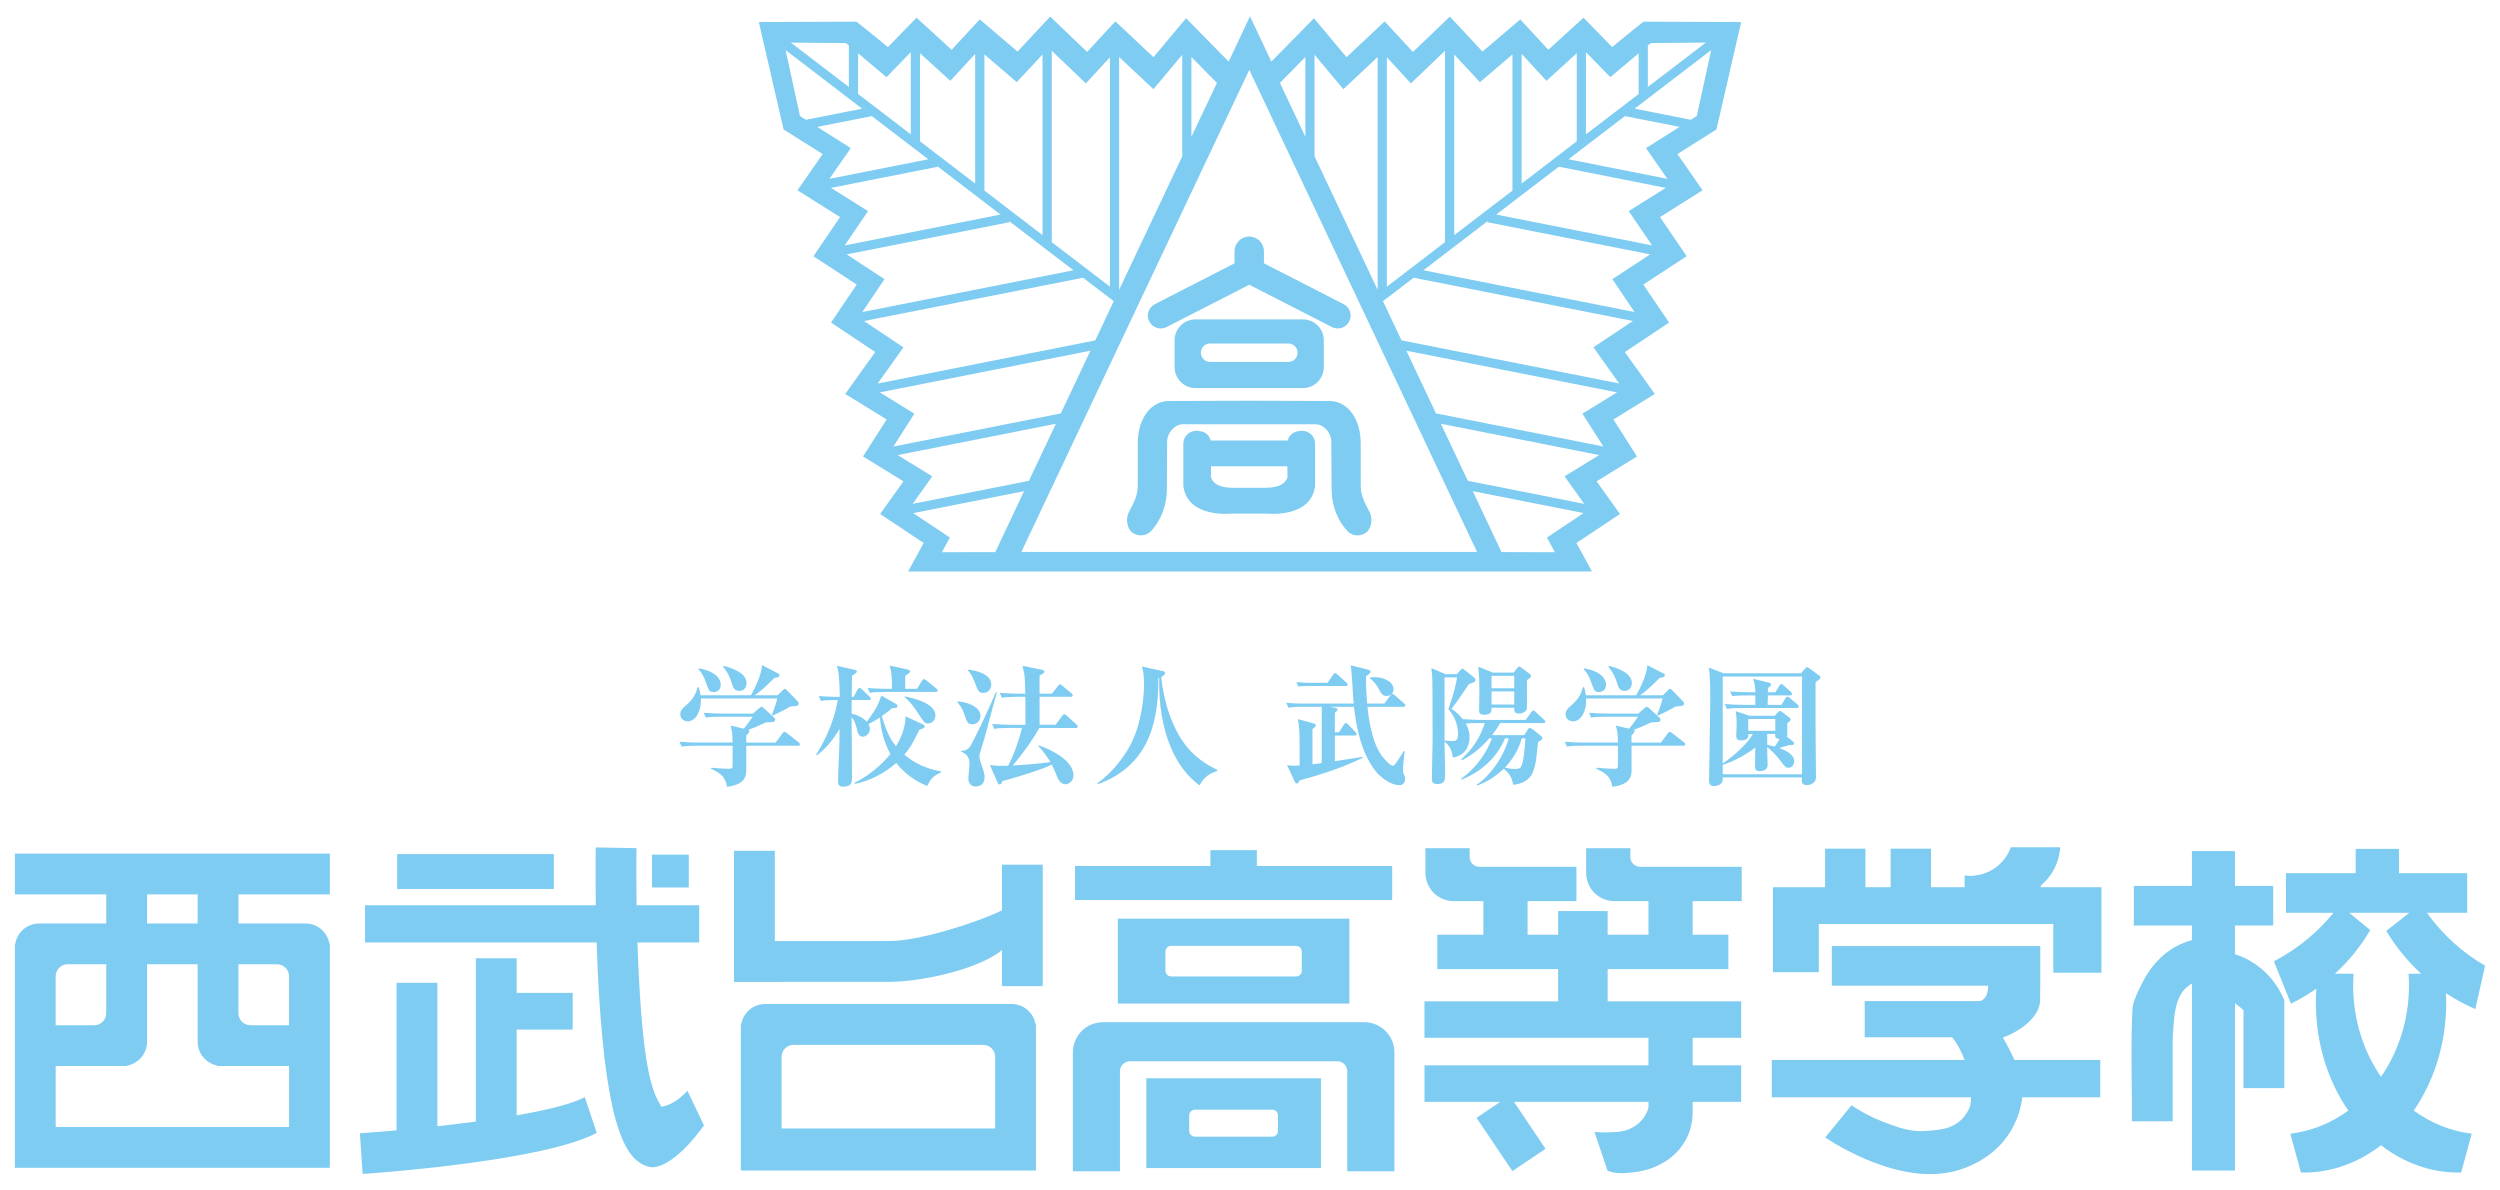 <?xml version="1.0" encoding="utf-8"?>
<!-- Generator: Adobe Illustrator 25.2.3, SVG Export Plug-In . SVG Version: 6.00 Build 0)  -->
<svg version="1.1" id="レイヤー_1" xmlns="http://www.w3.org/2000/svg" xmlns:xlink="http://www.w3.org/1999/xlink" x="0px"
	 y="0px" viewBox="0 0 168 80" style="enable-background:new 0 0 168 80;" xml:space="preserve">
<style type="text/css">
	.st0{fill:#7ECCF2;}
</style>
<g id="logo_1_">
	<g>
		<path class="st0" d="M117.007,1.482l-6.567-0.025c0,0-1.466,1.169-2.104,1.709
			c-0.537-0.549-1.924-1.975-1.924-1.975s-1.718,1.567-2.364,2.154
			c-0.544-0.586-1.886-2.041-1.886-2.041s-1.871,1.601-2.539,2.163
			c-0.585-0.622-2.194-2.352-2.194-2.352s-1.819,1.74-2.481,2.377
			c-0.545-0.595-1.899-2.056-1.899-2.056s-1.868,1.754-2.561,2.407c-0.592-0.712-2.19-2.616-2.19-2.616
			s-2.028,2.067-2.862,2.914L84,1.097L82.567,4.14c-0.837-0.847-2.866-2.914-2.866-2.914
			s-1.596,1.904-2.185,2.616c-0.696-0.653-2.564-2.407-2.564-2.407s-1.35,1.461-1.898,2.056
			c-0.665-0.636-2.482-2.377-2.482-2.377s-1.613,1.73-2.193,2.352
			c-0.668-0.562-2.539-2.163-2.539-2.163s-1.347,1.455-1.889,2.041
			c-0.645-0.588-2.363-2.154-2.363-2.154S60.2,2.617,59.669,3.166
			c-0.641-0.54-2.111-1.709-2.111-1.709l-6.565,0.025l1.666,7.22c0,0,1.822,1.147,2.625,1.65
			c-0.484,0.694-1.693,2.433-1.693,2.433s2.091,1.313,2.861,1.804
			c-0.499,0.727-1.791,2.629-1.791,2.629s2.138,1.396,2.911,1.904
			c-0.481,0.714-1.727,2.555-1.727,2.555s2.181,1.458,2.97,1.981
			c-0.539,0.749-2.016,2.815-2.016,2.815s2.034,1.249,2.785,1.714
			c-0.45,0.703-1.589,2.488-1.589,2.488s1.95,1.194,2.72,1.671
			c-0.463,0.645-1.571,2.193-1.571,2.193l2.927,1.95l-1.046,1.911h45.956l-1.046-1.911l2.926-1.95
			c0,0-1.104-1.548-1.568-2.193c0.77-0.476,2.712-1.671,2.712-1.671s-1.135-1.785-1.583-2.488
			c0.752-0.464,2.782-1.714,2.782-1.714s-1.476-2.065-2.016-2.815
			c0.789-0.522,2.976-1.981,2.976-1.981s-1.249-1.841-1.733-2.555
			c0.773-0.507,2.912-1.904,2.912-1.904s-1.295-1.902-1.789-2.629
			c0.773-0.491,2.859-1.804,2.859-1.804s-1.209-1.739-1.69-2.433
			c0.8-0.503,2.622-1.65,2.622-1.65L117.007,1.482z M110.734,3.059l0.191-0.162
			c0.306-0.004,2.356-0.022,3.711-0.037l-3.902,2.984V3.059z M106.576,3.504
			c0.626,0.641,1.639,1.682,1.639,1.682s1.093-0.926,1.904-1.608v2.739l-3.543,2.709V3.504H106.576z
			 M102.254,3.622c0.625,0.683,1.668,1.809,1.668,1.809s1.261-1.148,2.037-1.855v5.92l-3.705,2.84
			V3.622z M97.725,3.663c0.7,0.754,1.727,1.858,1.727,1.858s1.365-1.165,2.183-1.863v9.15
			l-3.91,2.993C97.725,15.799,97.725,3.663,97.725,3.663z M93.197,3.847
			c0.631,0.687,1.614,1.758,1.614,1.758s1.522-1.458,2.292-2.194v12.862l-3.907,2.99
			C93.197,19.263,93.197,3.847,93.197,3.847z M88.338,3.681c0.693,0.832,1.935,2.312,1.935,2.312
			s1.475-1.381,2.304-2.162v15.645l-4.239-8.97V3.681z M87.721,3.83v5.363L86.01,5.571
			C86.569,4.997,87.243,4.312,87.721,3.83z M80.063,3.83c0.479,0.482,1.148,1.168,1.715,1.742
			L80.063,9.193V3.83z M75.205,3.831c0.834,0.78,2.307,2.163,2.307,2.163s1.237-1.482,1.935-2.313
			v6.825l-4.242,8.972V3.831z M70.679,3.411c0.771,0.736,2.292,2.194,2.292,2.194
			s0.984-1.07,1.617-1.755v15.413l-3.91-2.99C70.679,16.273,70.679,3.411,70.679,3.411z
			 M66.152,3.657c0.813,0.7,2.174,1.863,2.174,1.863s1.028-1.105,1.731-1.858v12.138l-3.905-2.994
			V3.657z M61.824,3.576c0.777,0.706,2.037,1.856,2.037,1.856s1.042-1.128,1.671-1.809v8.712
			l-3.708-2.838V3.576H61.824z M57.663,3.579c0.809,0.681,1.908,1.61,1.908,1.61
			s1.012-1.043,1.634-1.684v5.522l-3.542-2.711C57.663,6.316,57.663,3.579,57.663,3.579z M56.858,2.897
			l0.185,0.162v2.785l-3.898-2.981C54.504,2.873,56.554,2.894,56.858,2.897z M53.758,7.793
			c-0.151-0.709-0.172-0.804-0.966-4.426l5.141,3.936l-3.775,0.746
			C53.972,7.932,53.826,7.84,53.758,7.793z M54.918,8.527l3.669-0.724l3.794,2.899l-6.645,1.316
			c0.558-0.806,1.436-2.065,1.436-2.065S55.918,9.158,54.918,8.527z M55.845,12.626l7.188-1.424
			l4.203,3.217l-10.472,2.074c0.589-0.866,1.568-2.306,1.568-2.306S56.773,13.204,55.845,12.626z
			 M56.897,17.094l10.941-2.163l-0.015-0.065l4.312,3.297l-14.19,2.807
			c0.565-0.84,1.493-2.211,1.493-2.211S57.831,17.706,56.897,17.094z M58.058,21.573l14.724-2.909
			l2.064,1.576l-1.245,2.634l-14.622,2.899c0.642-0.905,1.734-2.429,1.734-2.429
			S59.009,22.207,58.058,21.573z M59.121,26.368l14.156-2.801l-1.991,4.215L60.036,30.006
			c0.522-0.81,1.409-2.206,1.409-2.206S60.016,26.917,59.121,26.368z M60.321,30.582l10.637-2.107
			l-1.816,3.835l-7.813,1.549c0.53-0.743,1.32-1.85,1.32-1.85S61.229,31.141,60.321,30.582z
			 M63.293,37.108l0.54-0.985c0,0-1.564-1.045-2.464-1.642l7.45-1.476l-1.935,4.096L63.293,37.108z
			 M68.636,37.09L83.952,4.696l15.306,32.395H68.636z M103.955,36.122l0.536,0.987l-3.59-0.009
			l-1.932-4.095l7.445,1.473C105.514,35.08,103.955,36.122,103.955,36.122z M105.137,32.009
			c0,0,0.785,1.107,1.32,1.85l-7.819-1.549l-1.813-3.835l10.637,2.107
			C106.551,31.141,105.137,32.009,105.137,32.009z M106.338,27.799c0,0,0.89,1.396,1.408,2.206
			l-11.248-2.224l-1.99-4.215l14.156,2.801C107.765,26.917,106.338,27.799,106.338,27.799z
			 M107.076,23.341c0,0,1.088,1.525,1.733,2.429l-14.629-2.899l-1.245-2.632l2.062-1.576l14.728,2.909
			C108.775,22.208,107.076,23.341,107.076,23.341z M108.35,18.76c0,0,0.921,1.369,1.491,2.209
			l-14.19-2.807l4.312-3.297L99.945,14.931l10.945,2.163C109.955,17.705,108.35,18.76,108.35,18.76z
			 M109.449,14.186c0,0,0.979,1.439,1.57,2.306l-10.473-2.074l4.205-3.217l7.187,1.424
			C111.015,13.204,109.449,14.186,109.449,14.186z M110.613,9.953c0,0,0.877,1.26,1.433,2.065
			l-6.642-1.316l3.791-2.899l3.674,0.724C111.868,9.158,110.613,9.953,110.613,9.953z M114.025,7.795
			c-0.07,0.046-0.214,0.136-0.399,0.255l-3.779-0.748l5.144-3.935
			C114.199,6.989,114.176,7.082,114.025,7.795z"/>
		<path class="st0" d="M89.345,26.947l-5.393-0.018l-5.405,0.018c-1.197,0-2.089,1.181-2.089,2.832
			l-0.003,2.89c0,0.611-0.245,1.08-0.608,1.77c-0.159,0.309-0.181,0.969,0.202,1.31
			c0.386,0.338,0.993,0.298,1.331-0.088c0.543-0.622,1.036-1.516,1.036-2.881l0.013-3.117
			c0-0.539,0.476-1.154,1.079-1.154h4.445h4.439c0.595,0,1.071,0.616,1.071,1.154l0.019,3.117
			c0,1.365,0.488,2.26,1.039,2.881c0.335,0.386,0.942,0.426,1.328,0.088
			c0.383-0.341,0.363-1.002,0.203-1.31c-0.366-0.69-0.61-1.159-0.61-1.77l-0.003-2.89
			C91.438,28.128,90.545,26.947,89.345,26.947z"/>
		<path class="st0" d="M87.51,28.951c-0.399,0-0.84,0.132-0.975,0.654h-2.585H81.361
			c-0.142-0.522-0.577-0.654-0.975-0.654c-0.478,0-0.866,0.39-0.866,0.866v2.838
			c0.277,2.196,3.245,1.858,3.245,1.858h1.185h1.181c0,0,2.97,0.338,3.243-1.858v-2.838
			C88.375,29.341,87.989,28.951,87.51,28.951z M84.977,32.78h-1.027h-1.033
			c-0.779,0-1.335-0.153-1.545-0.706c0-0.138,0.004-0.424,0.009-0.742h2.568h2.561
			c0.006,0.318,0.012,0.604,0.012,0.742C86.314,32.627,85.758,32.78,84.977,32.78z"/>
		<path class="st0" d="M83.951,26.079h3.607c0.773,0,1.401-0.629,1.401-1.404v-1.81
			c0-0.776-0.628-1.402-1.401-1.402h-3.607h-3.613c-0.773,0-1.404,0.626-1.404,1.402v1.81
			c0,0.774,0.631,1.404,1.404,1.404H83.951z M81.316,23.084H83.951h2.631c0.34,0,0.616,0.276,0.616,0.611
			c0,0.347-0.276,0.625-0.616,0.625H83.951h-2.635c-0.341,0-0.617-0.277-0.617-0.625
			C80.699,23.36,80.975,23.084,81.316,23.084z"/>
		<path class="st0" d="M82.961,16.88v0.815l-5.356,2.745c-0.423,0.218-0.593,0.737-0.375,1.16
			c0.218,0.426,0.739,0.598,1.165,0.377l5.558-2.843l5.549,2.843
			c0.429,0.221,0.947,0.049,1.165-0.377c0.22-0.423,0.05-0.942-0.374-1.16l-5.356-2.745v-0.815
			c0-0.542-0.444-0.984-0.984-0.984C83.403,15.896,82.961,16.338,82.961,16.88z"/>
	</g>
	<g>
		<path class="st0" d="M1,57.362v1.368v1.372h6.139v1.954H2.636c-0.813,0-1.484,0.593-1.61,1.372H1v0.263
			v0.688v0.418v10.936v1.371v1.021v0.35h21.166v-0.35v-1.021v-1.371v-10.936v-0.418v-0.688V63.429
			l-0.031-0.027c-0.138-0.761-0.801-1.346-1.608-1.346h-4.503v-1.954h6.142v-1.372v-1.368
			C22.166,57.362,1,57.362,1,57.362z M3.742,75.735v-4.098h3.398h1.028H8.245h0.266v-0.022
			c0.777-0.131,1.371-0.803,1.371-1.613v-5.203h3.401v5.203c0,0.789,0.562,1.448,1.307,1.602v0.033
			h0.064h0.269h1.102h3.401v4.098H3.742V75.735z M7.139,68.085c0,0.45-0.362,0.812-0.807,0.812h-2.591
			v-3.291c0-0.445,0.362-0.807,0.807-0.807h2.591C7.139,64.798,7.139,68.085,7.139,68.085z
			 M19.424,65.605v3.291h-2.591c-0.45,0-0.81-0.362-0.81-0.812v-3.286h2.589
			C19.059,64.798,19.424,65.16,19.424,65.605 M13.282,62.056H9.881v-1.954h3.401V62.056z"/>
		<path class="st0" d="M46.196,73.302c-0.542,0.593-1.12,0.954-1.743,1.076
			c-0.573-0.923-1.165-2.228-1.503-8.407c-0.049-0.898-0.088-1.789-0.113-2.636h4.148v-2.5h-4.208
			c-0.012-0.846-0.016-1.595-0.016-2.203c0-1.003,0.012-1.617,0.012-1.637l-2.74-0.047
			c0,0.028-0.025,1.619,0.004,3.887H24.531v2.5h15.562c0.036,1.086,0.083,2.239,0.153,3.393
			c0.576,9.442,1.904,11.329,3.398,11.691c0.651,0.156,2.021-0.51,3.663-2.795L46.196,73.302z"/>
		<rect x="26.69" y="57.395" class="st0" width="10.527" height="2.344"/>
		<path class="st0" d="M39.299,73.726c-0.874,0.467-2.583,0.88-4.579,1.224v-5.761h3.766v-2.467h-3.766
			v-2.328h-2.742V75.366c-0.868,0.119-1.745,0.221-2.586,0.318v-9.639H26.65v9.914
			c-0.984,0.088-1.838,0.154-2.466,0.197l0.184,2.734c1.272-0.086,12.269-0.899,15.73-2.763
			L39.299,73.726z"/>
		<rect x="43.813" y="57.432" class="st0" width="2.472" height="2.208"/>
		<path class="st0" d="M67.334,58.104v3.071c-1.791,0.871-5.635,2.062-7.531,2.062l-7.733,0.004v-6.065
			h-2.745v8.809h2.745v-0.001l7.733-0.004c1.996,0,5.883-0.792,7.531-2.132v2.421h2.739v-8.165
			C70.073,58.104,67.334,58.104,67.334,58.104z"/>
		<path class="st0" d="M69.585,68.816c-0.134-0.764-0.8-1.347-1.604-1.347h-3.555h-9.451h-3.555
			c-0.806,0-1.472,0.583-1.607,1.347l-0.03,0.024v0.267v0.647v0.039v0.42v3.865v1.755v1.915v0.912
			h19.831V77.748v-1.915v-1.755v-3.865V69.793v-0.039v-0.647v-0.267L69.585,68.816z M66.876,75.833H52.523
			v-1.755V71.02c0-0.448,0.362-0.807,0.812-0.807h1.641h9.451h1.639c0.448,0,0.81,0.359,0.81,0.807
			v3.058V75.833z"/>
		<polygon class="st0" points="84.461,58.194 84.461,57.129 81.339,57.129 81.339,58.194 72.241,58.194 
			72.241,60.479 93.555,60.479 93.555,58.194 		"/>
		<path class="st0" d="M89.659,61.734h-2.178h-9.165h-2.358h-0.841v5.709h0.841h2.358h9.165h2.178h1.019
			v-5.709C90.679,61.734,89.659,61.734,89.659,61.734z M78.701,65.617c-0.209,0-0.384-0.174-0.384-0.383
			v-1.288c0-0.212,0.175-0.383,0.384-0.383h8.396c0.212,0,0.384,0.171,0.384,0.383v1.288
			c0,0.209-0.172,0.383-0.384,0.383H78.701z"/>
		<path class="st0" d="M92.334,68.8l-0.227-0.064c-0.139-0.031-0.283-0.046-0.427-0.046h-1.144H75.261H74.122
			c-0.159,0-0.312,0.018-0.457,0.052c-0.361,0.083-0.685,0.261-0.944,0.51
			c-0.383,0.368-0.626,0.887-0.626,1.464v7.994h1.57h1.596V71.988c0-0.372,0.304-0.672,0.674-0.672
			h13.929c0.374,0,0.672,0.3,0.672,0.672v6.723h1.571h1.598V70.717
			C93.705,69.827,93.132,69.074,92.334,68.8"/>
		<path class="st0" d="M77.033,72.46v0.798v1.312v1.813v1.586v0.527h11.734v-0.783v-1.329v-1.813V73.001
			v-0.542C88.767,72.46,77.033,72.46,77.033,72.46z M80.3,76.383
			c-0.212,0-0.386-0.172-0.386-0.384v-1.043c0-0.212,0.174-0.386,0.386-0.386h5.197
			c0.212,0,0.383,0.174,0.383,0.386v1.043c0,0.212-0.171,0.384-0.383,0.384H80.3z"/>
		<path class="st0" d="M117.043,60.555v-2.306h-6.832c-0.358,0-0.653-0.292-0.653-0.654v-0.595h-2.969v1.249
			v0.414c0,0.23,0.043,0.45,0.12,0.653c0.266,0.721,0.957,1.239,1.773,1.239h2.295v2.261h-2.743
			v-1.592h-3.328v1.592h-2.052v-2.261h3.282v-2.306h-6.525c-0.362,0-0.65-0.292-0.65-0.654v-0.595
			h-2.972v1.249v0.414c0,0.23,0.045,0.45,0.12,0.653c0.267,0.721,0.958,1.239,1.774,1.239h2.001
			v2.261h-3.095V65.12h8.116v2.168h-8.981v2.454h15.052v1.188v0.659H95.726v2.455h5.089L99.223,75.12
			l2.411,3.577l2.226-1.499l-2.122-3.154h9.04v0.393c-0.258,0.939-1.122,1.577-2.139,1.629
			c-0.433,0.019-0.785,0.068-1.487,0l0.875,2.607c0.562,0.226,1.144,0.177,1.77,0.101
			c1.997-0.224,3.636-1.516,3.908-3.451c0.027-0.181,0.042-0.363,0.042-0.552v-0.727h3.261v-2.455
			h-3.261v-1.847h3.261v-2.454h-8.973V65.12h8.111v-2.304h-2.399v-2.261h3.297V60.555z"/>
		<path class="st0" d="M137.143,59.62v-0.114c0.749-0.622,1.237-1.537,1.307-2.57h-3.322
			c-0.332,0.92-1.114,1.625-2.082,1.844c-0.206,0.046-0.426,0.077-0.647,0.077
			c-0.129,0-0.254-0.013-0.378-0.031v0.273v0.521h-2.258v-2.589h-2.712v2.589h-1.694v-2.589h-2.712
			v2.589h-3.503v0.988V62.093v3.237h3.082V62.093h15.758v3.273h3.236v-3.273v-2.055v-0.418
			C141.218,59.62,137.143,59.62,137.143,59.62z"/>
		<path class="st0" d="M141.138,71.227h-5.77c-0.236-0.524-0.51-1.049-0.783-1.522h0.088v-0.018
			c0.527-0.16,2.421-1.117,2.421-2.485c0-0.154,0.004-0.55,0.006-0.963h0.006v-2.662h-14.007v2.662
			H133.604c0,0.433-0.11,0.861-0.504,1.031h-7.792v2.435h5.878c0.366,0.453,0.635,0.984,0.831,1.522
			h-12.953v2.51h13.386c-0.002,0.331-0.042,0.58-0.092,0.694c-0.423,0.921-1.098,1.377-2.188,1.501
			c-1.396,0.153-1.856,0.148-3.731-0.588c-0.681-0.269-1.51-0.703-2.012-1.074l-1.772,2.172
			c0.68,0.454,1.454,0.881,2.328,1.279c2.488,1.141,4.785,1.481,6.65,0.904
			c1.875-0.58,3.881-2.037,4.27-4.889h5.236v-2.51H141.138z"/>
		<path class="st0" d="M150.762,64.342c-0.196-0.089-0.386-0.16-0.573-0.218v-1.926h2.57v-2.662h-2.57
			v-2.344h-2.892v2.344h-3.902v2.662h3.902v0.979c-1.085,0.283-1.956,0.911-2.623,1.743
			c-0.662,0.823-1.325,2.328-1.363,2.77c-0.129,1.583-0.047,6.214-0.047,6.214v1.445h2.74v-1.445
			v-4.138c0.111-1.602,0.114-3.006,1.294-3.674v12.57h2.892V67.421
			c0.194,0.131,0.389,0.289,0.573,0.47v5.233h2.742v-5.918
			C152.86,65.681,151.763,64.801,150.762,64.342"/>
		<path class="st0" d="M167,64.898c-1.545-0.893-2.878-2.11-3.905-3.556h2.7v-2.663h-4.583V57.043h-2.911
			v1.635h-4.685v2.663h3.193c-1.092,1.343-2.451,2.455-4.003,3.258l1.148,2.85
			c0.599-0.295,1.166-0.634,1.703-1.012c-0.019,0.307-0.031,0.622-0.031,0.938
			c0,2.754,0.818,5.28,2.183,7.254c-1.144,0.835-2.47,1.386-3.899,1.555l0.712,2.605l0.171,0.009
			c1.923,0,3.709-0.678,5.211-1.838c1.502,1.16,3.292,1.838,5.214,1.838l0.172-0.009l0.709-2.605
			c-1.427-0.169-2.752-0.72-3.895-1.555c1.362-1.973,2.181-4.5,2.181-7.254
			c0-0.214-0.006-0.424-0.018-0.632c0.62,0.408,1.28,0.767,1.973,1.07L167,64.898z M161.883,66.214
			c0,2.316-0.702,4.45-1.88,6.147c-1.172-1.697-1.872-3.831-1.872-6.147
			c0-0.264,0.009-0.521,0.027-0.78h-1.252c0.932-0.85,1.733-1.841,2.374-2.935l-1.408-1.157h4.033
			l-1.546,1.214c0.641,1.07,1.432,2.039,2.343,2.878h-0.846
			C161.871,65.693,161.883,65.95,161.883,66.214"/>
	</g>
	<g>
		<path class="st0" d="M53.622,50.114h-3.472v1.62c0,0.32,0,0.988-1.291,1.139
			c-0.125-0.73-0.489-0.926-1.077-1.21l0.009-0.072c0.338,0.027,0.855,0.072,1.192,0.072
			c0.249,0,0.249-0.062,0.249-0.294v-1.255h-2.466c-0.614,0-0.783,0.026-0.961,0.062l-0.143-0.33
			c0.419,0.036,0.846,0.054,1.264,0.054h2.305c0-0.614-0.054-0.846-0.142-1.139l0.899,0.205
			c0.214-0.267,0.365-0.472,0.596-0.801h-2.19c-0.614,0-0.783,0.027-0.962,0.054l-0.142-0.32
			c0.418,0.036,0.846,0.053,1.264,0.053h2.047l0.419-0.365c0.062-0.054,0.098-0.089,0.151-0.089
			c0.036,0,0.08,0.018,0.151,0.08l0.712,0.659c0.044,0.045,0.062,0.071,0.062,0.125
			c0,0.16-0.178,0.169-0.365,0.169c-0.205,0.009-0.249,0.009-0.329,0.044
			c-0.623,0.285-0.694,0.32-1.113,0.472c0.026,0.009,0.062,0.036,0.062,0.089
			c0,0.125-0.125,0.205-0.205,0.267v0.499h1.976l0.436-0.588c0.045-0.062,0.089-0.133,0.16-0.133
			c0.045,0,0.107,0.044,0.169,0.089l0.783,0.614c0.036,0.027,0.089,0.08,0.089,0.133
			C53.764,50.105,53.675,50.114,53.622,50.114z M53.186,47.47c-0.08,0.009-0.08,0-0.205,0.08
			c-0.392,0.231-0.793,0.409-1.059,0.534l-0.054-0.053c0.116-0.258,0.33-0.89,0.365-1.095H47.097
			c0.044,0.819-0.338,1.54-0.881,1.54c-0.169,0-0.499-0.107-0.499-0.481
			c0-0.267,0.143-0.383,0.383-0.596c0.525-0.445,0.677-0.846,0.783-1.22h0.071
			c0.045,0.134,0.089,0.294,0.125,0.543h3.383c0.445-0.792,0.757-1.62,0.739-2.029l1.068,0.552
			c0.08,0.044,0.116,0.062,0.116,0.133c0,0.125-0.187,0.16-0.347,0.178
			c-0.703,0.712-1.015,0.961-1.326,1.166h1.54l0.365-0.356c0.062-0.062,0.098-0.08,0.125-0.08
			c0.036,0,0.071,0.027,0.151,0.107l0.694,0.721c0.062,0.071,0.089,0.089,0.089,0.151
			C53.675,47.434,53.533,47.452,53.186,47.47z M47.952,46.509c-0.276,0-0.321-0.125-0.463-0.517
			c-0.249-0.721-0.427-0.89-0.561-1.006l0.027-0.072c0.783,0.116,1.478,0.507,1.478,1.104
			C48.432,46.375,48.174,46.509,47.952,46.509z M49.67,46.429c-0.338,0-0.418-0.276-0.49-0.516
			c-0.151-0.499-0.338-0.801-0.587-1.104l0.036-0.062c0.472,0.116,1.54,0.454,1.54,1.148
			C50.168,46.188,49.999,46.429,49.67,46.429z"/>
		<path class="st0" d="M63.227,51.912c-0.356,0.169-0.668,0.312-0.908,0.908
			c-0.383-0.16-1.308-0.552-2.092-1.549c-0.712,0.641-1.798,1.228-2.786,1.407l-0.027-0.072
			c1.397-0.668,2.288-1.771,2.421-1.932c-0.472-0.863-0.641-1.7-0.703-2.456
			c-0.427,0.276-0.641,0.374-0.766,0.436c0.036,0.072,0.089,0.178,0.089,0.338
			c0,0.32-0.302,0.516-0.472,0.516c-0.302,0-0.374-0.365-0.4-0.507
			c-0.036-0.151-0.107-0.534-0.356-0.801c0.009,0.641,0.027,3.472,0.027,4.041
			c0,0.276,0,0.623-0.578,0.623c-0.32,0-0.356-0.142-0.356-0.383c0-0.721,0.08-1.887,0.089-2.608
			c0-0.125,0-0.196,0.009-0.899c-0.507,0.881-0.997,1.371-1.513,1.78l-0.062-0.045
			c0.392-0.605,1.184-2.003,1.451-3.667h-0.196c-0.507,0-0.712,0.018-0.935,0.062l-0.142-0.33
			c0.534,0.045,1.13,0.054,1.237,0.054h0.178c-0.018-0.863-0.053-1.736-0.196-2.083l1.21,0.267
			c0.062,0.018,0.134,0.036,0.134,0.107c0,0.089-0.196,0.214-0.33,0.302
			c-0.009,0.223-0.018,1.211-0.018,1.407h0.125l0.267-0.49c0.018-0.036,0.08-0.107,0.125-0.107
			c0.054,0,0.125,0.044,0.169,0.089l0.507,0.489c0.054,0.045,0.089,0.089,0.089,0.133
			c0,0.089-0.08,0.098-0.133,0.098h-1.148c-0.009,0.65-0.009,0.721-0.009,0.917
			c0.249,0.053,0.686,0.187,1.024,0.543c0.596-0.837,0.747-1.059,0.97-1.763l0.997,0.57
			c0.036,0.018,0.089,0.089,0.089,0.125c0,0.133-0.062,0.142-0.356,0.16
			c-0.151,0.125-0.32,0.267-0.694,0.534c0.223,0.721,0.463,1.442,0.952,2.021
			c0.302-0.472,0.641-1.228,0.641-2.012l1.131,0.525c0.08,0.036,0.151,0.071,0.151,0.151
			c0,0.107-0.071,0.133-0.347,0.223c-0.463,0.943-0.632,1.237-1.015,1.682
			c0.704,0.596,1.558,0.97,2.466,1.121L63.227,51.912z M62.88,46.5H59.417
			c-0.552,0-0.739,0.018-0.962,0.062l-0.151-0.329c0.543,0.044,1.175,0.054,1.273,0.054h0.365
			c-0.009-0.766-0.009-0.988-0.151-1.558l1.184,0.258c0.071,0.018,0.187,0.062,0.187,0.133
			c0,0.098-0.241,0.231-0.33,0.285c-0.009,0.133,0,0.757,0,0.881h0.792l0.33-0.543
			c0.027-0.036,0.08-0.107,0.133-0.107c0.044,0,0.116,0.045,0.169,0.089l0.668,0.543
			c0.045,0.036,0.089,0.08,0.089,0.133C63.013,46.491,62.942,46.5,62.88,46.5z M62.354,48.618
			c-0.213,0-0.267-0.08-0.739-0.81c-0.089-0.143-0.418-0.623-0.828-0.962v-0.044
			c0.561,0.089,2.074,0.463,2.074,1.264C62.862,48.218,62.764,48.618,62.354,48.618z"/>
		<path class="st0" d="M65.355,48.672c-0.33,0-0.383-0.16-0.57-0.712
			c-0.107-0.33-0.178-0.419-0.445-0.775l0.009-0.054c0.463,0.018,1.54,0.294,1.54,0.979
			C65.889,48.422,65.649,48.672,65.355,48.672z M66.156,49.615c-0.044,0.151-0.267,0.837-0.302,0.979
			c-0.027,0.098-0.036,0.187-0.036,0.24c0,0.107,0.027,0.214,0.107,0.463
			c0.223,0.65,0.24,0.721,0.24,0.961c0,0.49-0.392,0.596-0.587,0.596
			c-0.205,0-0.507-0.098-0.507-0.543c0-0.16,0.08-0.846,0.08-0.988c0-0.472-0.267-0.703-0.56-0.81
			v-0.053c0.223-0.018,0.418-0.045,0.578-0.267c0.178-0.24,1.228-2.412,1.745-3.667l0.08,0.009
			C66.842,47.016,66.281,49.179,66.156,49.615z M66.102,46.562c-0.329,0-0.356-0.071-0.605-0.73
			c-0.178-0.454-0.312-0.623-0.454-0.783l0.009-0.054c0.276,0.036,1.558,0.196,1.558,1.015
			C66.61,46.251,66.441,46.562,66.102,46.562z M72.289,48.921h-2.448
			c-0.223,0.427-0.899,1.487-1.789,2.519c0.846-0.045,1.691-0.107,2.537-0.232
			c-0.08-0.133-0.525-0.819-0.81-1.059l0.018-0.062c1.059,0.365,2.341,1.095,2.341,2.029
			c0,0.365-0.312,0.587-0.543,0.587c-0.329,0-0.489-0.356-0.516-0.418
			c-0.062-0.142-0.32-0.765-0.392-0.908c-0.552,0.276-1.433,0.578-3.338,1.121
			c-0.054,0.169-0.062,0.214-0.169,0.214c-0.072,0-0.116-0.054-0.151-0.143l-0.507-1.157
			c0.472,0.053,0.525,0.053,0.747,0.053c0.125,0,0.276-0.009,0.481-0.009
			c0.409-0.757,0.81-1.985,0.926-2.537h-0.899c-0.543,0-0.739,0.018-0.961,0.062l-0.143-0.33
			c0.543,0.045,1.166,0.054,1.264,0.054h0.97v-1.878h-0.623c-0.543,0-0.739,0.018-0.961,0.062
			l-0.142-0.33c0.534,0.045,1.166,0.054,1.264,0.054h0.454c-0.009-0.507-0.027-1.05-0.062-1.3
			c-0.018-0.089-0.107-0.489-0.125-0.57l1.308,0.267c0.045,0.009,0.16,0.036,0.16,0.125
			c0,0.116-0.231,0.214-0.32,0.249c-0.009,0.196,0,1.05,0,1.228h0.837l0.392-0.507
			c0.062-0.08,0.089-0.116,0.133-0.116c0.054,0,0.089,0.036,0.169,0.098l0.614,0.507
			c0.036,0.027,0.08,0.072,0.08,0.134c0,0.089-0.08,0.098-0.133,0.098h-2.092v1.878H70.936
			l0.445-0.596c0.036-0.053,0.089-0.107,0.133-0.107c0.054,0,0.125,0.044,0.169,0.089l0.659,0.596
			c0.044,0.044,0.08,0.08,0.08,0.133C72.423,48.912,72.351,48.921,72.289,48.921z"/>
		<path class="st0" d="M80.613,52.775c-1.54-1.095-2.795-3.49-2.715-7.237l-0.054,0.018
			c0,2.581-0.409,5.803-4.05,7.139l-0.054-0.071c1.015-0.668,1.754-1.78,2.03-2.216
			c1.068-1.727,1.113-4.13,1.113-4.424c0-0.748-0.098-1.024-0.151-1.193l1.397,0.303
			c0.071,0.018,0.169,0.044,0.169,0.125c0,0.142-0.187,0.223-0.258,0.258
			c0.125,1.593,0.739,3.472,1.647,4.62c0.712,0.899,1.513,1.344,2.119,1.638v0.062
			C81.307,51.992,80.969,52.125,80.613,52.775z"/>
		<path class="st0" d="M94.313,47.497h-2.421c0.08,0.819,0.302,2.403,0.979,3.311
			c0.205,0.267,0.57,0.65,0.721,0.65c0.089,0,0.107-0.027,0.267-0.249
			c0.054-0.08,0.32-0.472,0.481-0.739l0.062,0.018c-0.053,0.258-0.125,1.095-0.125,1.228
			c0,0.196,0.027,0.258,0.089,0.374c0.036,0.071,0.054,0.16,0.054,0.249
			c0,0.312-0.205,0.427-0.392,0.427c-0.489,0-1.246-0.445-1.709-1.103
			c-0.863-1.228-1.157-2.706-1.335-4.166h-1.638l0.392,0.071c0.08,0.018,0.142,0.062,0.142,0.133
			c0,0.054-0.018,0.072-0.178,0.196v1.317h0.276l0.321-0.507c0.026-0.044,0.08-0.115,0.133-0.115
			c0.071,0,0.115,0.044,0.169,0.098l0.481,0.498c0.036,0.036,0.08,0.098,0.08,0.143
			c0,0.08-0.062,0.098-0.133,0.098h-1.326v1.718c0.231-0.036,1.264-0.187,1.477-0.223
			c0.134-0.018,0.223-0.044,0.392-0.071v0.071c-1.478,0.73-3.214,1.246-4.237,1.513
			c-0.054,0.125-0.089,0.214-0.214,0.214c-0.054,0-0.089-0.071-0.115-0.125l-0.517-1.113
			c0.16,0.027,0.267,0.044,0.472,0.044c0.151,0,0.276-0.009,0.374-0.018c0-1.46,0-1.62-0.009-1.994
			c-0.018-0.614-0.054-0.819-0.116-1.121l1.05,0.285c0.143,0.036,0.16,0.08,0.16,0.133
			c0,0.054-0.027,0.107-0.223,0.249v2.368c0.116-0.018,0.276-0.036,0.623-0.08V47.497h-1.273
			c-0.543,0-0.739,0.027-0.962,0.062l-0.142-0.33c0.543,0.054,1.166,0.054,1.264,0.054h3.258
			c-0.045-0.4-0.116-2.216-0.205-2.572l1.193,0.294c0.089,0.018,0.151,0.071,0.151,0.125
			c0,0.098-0.08,0.16-0.303,0.312c-0.009,0.855,0.018,1.175,0.071,1.842h1.157l0.401-0.543
			c0.026-0.036,0.044-0.062,0.062-0.08c-0.062,0.045-0.143,0.107-0.33,0.107
			c-0.258,0-0.338-0.151-0.463-0.392c-0.143-0.285-0.383-0.614-0.641-0.792v-0.053
			c0.089-0.018,0.178-0.027,0.303-0.027c0.596,0,1.282,0.285,1.282,0.819
			c0,0.08-0.018,0.214-0.125,0.32c0.009-0.009,0.027-0.018,0.045-0.018
			c0.053,0,0.133,0.062,0.16,0.089l0.632,0.561c0.054,0.044,0.089,0.071,0.089,0.133
			C94.446,47.488,94.375,47.497,94.313,47.497z M90.432,46.099h-2.51c-0.383,0-0.543,0.018-0.668,0.036
			l-0.142-0.294c0.436,0.036,0.899,0.044,0.97,0.044h1.13l0.374-0.543
			c0.036-0.054,0.071-0.107,0.133-0.107c0.054,0,0.098,0.027,0.16,0.089l0.596,0.543
			c0.062,0.054,0.089,0.08,0.089,0.134C90.565,46.081,90.494,46.099,90.432,46.099z"/>
		<path class="st0" d="M103.713,48.592h-2.902c-0.098,0.169-0.231,0.409-0.543,0.81h2.163l0.231-0.365
			c0.027-0.036,0.089-0.125,0.133-0.125c0.036,0,0.125,0.044,0.187,0.089l0.57,0.454
			c0.036,0.036,0.098,0.089,0.098,0.142c0,0.089-0.027,0.107-0.294,0.276
			c-0.125,1.246-0.151,1.495-0.32,1.95c-0.24,0.65-0.828,0.863-1.353,0.917
			c-0.098-0.614-0.329-0.819-0.632-1.077c-0.686,0.658-1.326,0.952-1.78,1.13l-0.036-0.071
			c0.712-0.427,1.762-1.673,2.154-3.106h-0.249c-0.801,1.887-2.448,2.581-2.92,2.777l-0.045-0.054
			c1.175-0.837,1.816-1.976,2.083-2.724h-0.178c-0.516,0.605-1.13,1.113-1.842,1.478l-0.044-0.072
			c0.747-0.65,1.291-1.487,1.584-2.43h-0.436c-0.552,0-0.721,0.018-0.837,0.036
			c0.169,0.302,0.249,0.578,0.249,0.926c0,0.587-0.302,1.228-1.113,1.353
			c-0.08-0.401-0.16-0.757-0.57-1.068c0,0.302,0.045,1.789,0.045,2.119
			c0,0.409,0,0.73-0.517,0.73c-0.374,0-0.374-0.196-0.374-0.427c0-0.347,0.044-2.163,0.044-2.51
			c0-2.92,0-3.623-0.018-4.121c-0.009-0.16-0.018-0.409-0.062-0.73l0.962,0.409h0.747l0.249-0.285
			c0.027-0.027,0.08-0.089,0.134-0.089c0.044,0,0.115,0.062,0.16,0.098l0.605,0.489
			c0.044,0.036,0.107,0.08,0.107,0.161c0,0.142-0.125,0.178-0.445,0.294
			c-0.196,0.302-0.89,1.317-1.166,1.656c0.365,0.231,0.623,0.525,0.748,0.694
			c0.57,0.044,1.104,0.054,1.21,0.054h3.027l0.374-0.517c0.026-0.044,0.08-0.115,0.142-0.115
			c0.054,0,0.116,0.062,0.16,0.098l0.552,0.516c0.054,0.045,0.089,0.08,0.089,0.133
			C103.847,48.583,103.767,48.592,103.713,48.592z M97.331,47.657c0.409-1.157,0.534-1.789,0.579-2.137
			h-0.837v4.237c0.107,0.018,0.294,0.045,0.49,0.045c0.32,0,0.418-0.089,0.418-0.507
			C97.981,48.823,97.785,48.138,97.331,47.657z M102.609,45.717c0,0.196,0.018,1.824-0.009,1.922
			c-0.044,0.16-0.267,0.312-0.507,0.312c-0.338,0-0.338-0.169-0.338-0.392h-1.522
			c0,0.231,0,0.472-0.489,0.472c-0.347,0-0.347-0.169-0.347-0.303c0-0.347,0.018-0.899,0.018-1.246
			c0-0.383,0-1.068-0.08-1.682l0.979,0.4h1.406l0.231-0.294c0.027-0.036,0.089-0.116,0.134-0.116
			c0.036,0,0.071,0.027,0.151,0.08l0.552,0.409c0.054,0.036,0.098,0.071,0.098,0.142
			C102.885,45.512,102.859,45.53,102.609,45.717z M101.755,45.414h-1.522v0.837h1.522V45.414z
			 M101.755,46.464h-1.522v0.881h1.522V46.464z M102.262,49.615c-0.098,0.356-0.347,1.139-1.13,1.967
			c0.187,0.044,0.356,0.089,0.676,0.089c0.249,0,0.365-0.018,0.454-0.258
			c0.143-0.356,0.205-1.193,0.249-1.798H102.262z"/>
		<path class="st0" d="M113.114,50.114h-3.472v1.62c0,0.32,0,0.988-1.291,1.139
			c-0.125-0.73-0.489-0.926-1.077-1.21l0.009-0.072c0.338,0.027,0.855,0.072,1.192,0.072
			c0.249,0,0.249-0.062,0.249-0.294v-1.255h-2.466c-0.614,0-0.783,0.026-0.961,0.062l-0.143-0.33
			c0.419,0.036,0.846,0.054,1.264,0.054h2.305c0-0.614-0.054-0.846-0.142-1.139l0.899,0.205
			c0.214-0.267,0.365-0.472,0.596-0.801h-2.19c-0.614,0-0.783,0.027-0.962,0.054l-0.142-0.32
			c0.418,0.036,0.846,0.053,1.264,0.053h2.047l0.419-0.365c0.062-0.054,0.098-0.089,0.151-0.089
			c0.036,0,0.08,0.018,0.151,0.08l0.712,0.659c0.044,0.045,0.062,0.071,0.062,0.125
			c0,0.16-0.178,0.169-0.365,0.169c-0.205,0.009-0.249,0.009-0.329,0.044
			c-0.623,0.285-0.694,0.32-1.113,0.472c0.026,0.009,0.062,0.036,0.062,0.089
			c0,0.125-0.125,0.205-0.205,0.267v0.499h1.976l0.436-0.588c0.045-0.062,0.089-0.133,0.16-0.133
			c0.045,0,0.107,0.044,0.169,0.089l0.783,0.614c0.036,0.027,0.089,0.08,0.089,0.133
			C113.256,50.105,113.167,50.114,113.114,50.114z M112.678,47.47c-0.08,0.009-0.08,0-0.205,0.08
			c-0.392,0.231-0.793,0.409-1.059,0.534L111.36,48.031c0.116-0.258,0.33-0.89,0.365-1.095h-5.136
			c0.044,0.819-0.338,1.54-0.881,1.54c-0.169,0-0.499-0.107-0.499-0.481
			c0-0.267,0.143-0.383,0.383-0.596c0.525-0.445,0.677-0.846,0.783-1.22h0.071
			c0.045,0.134,0.089,0.294,0.125,0.543h3.383c0.445-0.792,0.757-1.62,0.739-2.029l1.068,0.552
			c0.08,0.044,0.116,0.062,0.116,0.133c0,0.125-0.187,0.16-0.347,0.178
			c-0.703,0.712-1.015,0.961-1.326,1.166h1.54l0.365-0.356c0.062-0.062,0.098-0.08,0.125-0.08
			c0.036,0,0.071,0.027,0.151,0.107l0.694,0.721c0.062,0.071,0.089,0.089,0.089,0.151
			C113.167,47.434,113.025,47.452,112.678,47.47z M107.444,46.509c-0.276,0-0.321-0.125-0.463-0.517
			c-0.249-0.721-0.427-0.89-0.561-1.006l0.027-0.072c0.783,0.116,1.478,0.507,1.478,1.104
			C107.924,46.375,107.666,46.509,107.444,46.509z M109.162,46.429c-0.338,0-0.418-0.276-0.49-0.516
			c-0.151-0.499-0.338-0.801-0.587-1.104l0.036-0.062c0.472,0.116,1.54,0.454,1.54,1.148
			C109.66,46.188,109.491,46.429,109.162,46.429z"/>
		<path class="st0" d="M121.028,45.245l0.276-0.312c0.045-0.045,0.089-0.098,0.125-0.098
			c0.045,0,0.107,0.036,0.151,0.071l0.65,0.472c0.054,0.044,0.107,0.098,0.107,0.142
			c0,0.089-0.08,0.143-0.33,0.321v3.106c0,0.525,0.027,2.83,0.027,3.302
			c0,0.347-0.347,0.507-0.596,0.507c-0.294,0-0.356-0.107-0.356-0.302
			c0-0.045,0.009-0.169,0.009-0.214h-5.323c0.009,0.089,0.009,0.205-0.027,0.285
			c-0.071,0.196-0.356,0.302-0.56,0.302c-0.33,0-0.33-0.267-0.33-0.392
			c0-0.846,0.08-4.593,0.08-5.35c0-0.641,0-1.647-0.098-2.225l0.979,0.383
			C115.812,45.245,121.028,45.245,121.028,45.245z M117.494,49.322v0.089
			c0,0.241-0.214,0.347-0.481,0.347c-0.312,0-0.338-0.151-0.338-0.302
			c0-0.089,0.027-0.623,0.027-0.748c0-0.267-0.009-0.605-0.062-0.917l0.944,0.312h1.673l0.223-0.231
			c0.053-0.054,0.089-0.098,0.142-0.098c0.044,0,0.107,0.053,0.133,0.071l0.499,0.383
			c0.044,0.036,0.08,0.089,0.08,0.125c0,0.062-0.08,0.133-0.232,0.258
			c0,0.089,0.009,0.543,0.009,0.641c0,0.089,0,0.16-0.045,0.232l0.454,0.374
			c0.036,0.027,0.045,0.072,0.045,0.107c0,0.044-0.062,0.107-0.169,0.107c-0.045,0-0.098,0-0.169-0.009
			c-0.071,0.027-0.391,0.133-0.659,0.205c0.365,0.134,1.006,0.401,1.006,0.899
			c0,0.223-0.16,0.427-0.392,0.427c-0.178,0-0.223-0.053-0.57-0.516
			c-0.232-0.294-0.552-0.641-0.855-0.873v0.232c0,0.08,0.027,0.934,0.027,0.97
			c0,0.365-0.383,0.419-0.517,0.419c-0.312,0-0.329-0.178-0.329-0.347c0-0.027,0-0.143,0.018-1.246
			c-0.57,0.445-1.46,0.944-2.19,1.166v0.632h5.332v-6.569h-5.332v5.839
			c0.641-0.418,1.647-1.291,2.029-1.976h-0.302V49.322z M119.31,46.518l0.258-0.436
			c0.054-0.089,0.089-0.115,0.134-0.115c0.053,0,0.133,0.062,0.169,0.098l0.472,0.427
			c0.036,0.036,0.08,0.08,0.08,0.143c0,0.08-0.071,0.098-0.133,0.098h-1.487
			c0,0.098-0.018,0.543-0.018,0.632h0.926l0.276-0.436c0.026-0.036,0.071-0.116,0.133-0.116
			c0.053,0,0.107,0.054,0.16,0.098l0.507,0.427c0.054,0.044,0.089,0.098,0.089,0.151
			c0,0.08-0.072,0.089-0.134,0.089h-3.738c-0.543,0-0.739,0.027-0.961,0.062l-0.142-0.329
			c0.374,0.036,0.872,0.054,1.264,0.054h0.792v-0.632h-0.578c-0.552,0-0.747,0.018-0.97,0.053
			l-0.143-0.32c0.383,0.027,0.881,0.054,1.273,0.054h0.418c-0.009-0.383-0.044-0.605-0.151-0.908
			l1.086,0.267c0.062,0.018,0.116,0.053,0.116,0.115c0,0.107-0.125,0.187-0.205,0.241v0.285h0.507
			V46.518z M119.301,49.108v-0.792h-1.816v0.792H119.301z M118.758,49.322v0.73
			c0.223,0.044,0.374,0.08,0.507,0.115c0.16-0.223,0.196-0.276,0.329-0.507
			c-0.133-0.009-0.302-0.036-0.302-0.231c0-0.018,0.009-0.089,0.009-0.107
			C119.301,49.322,118.758,49.322,118.758,49.322z"/>
	</g>
</g>
</svg>
